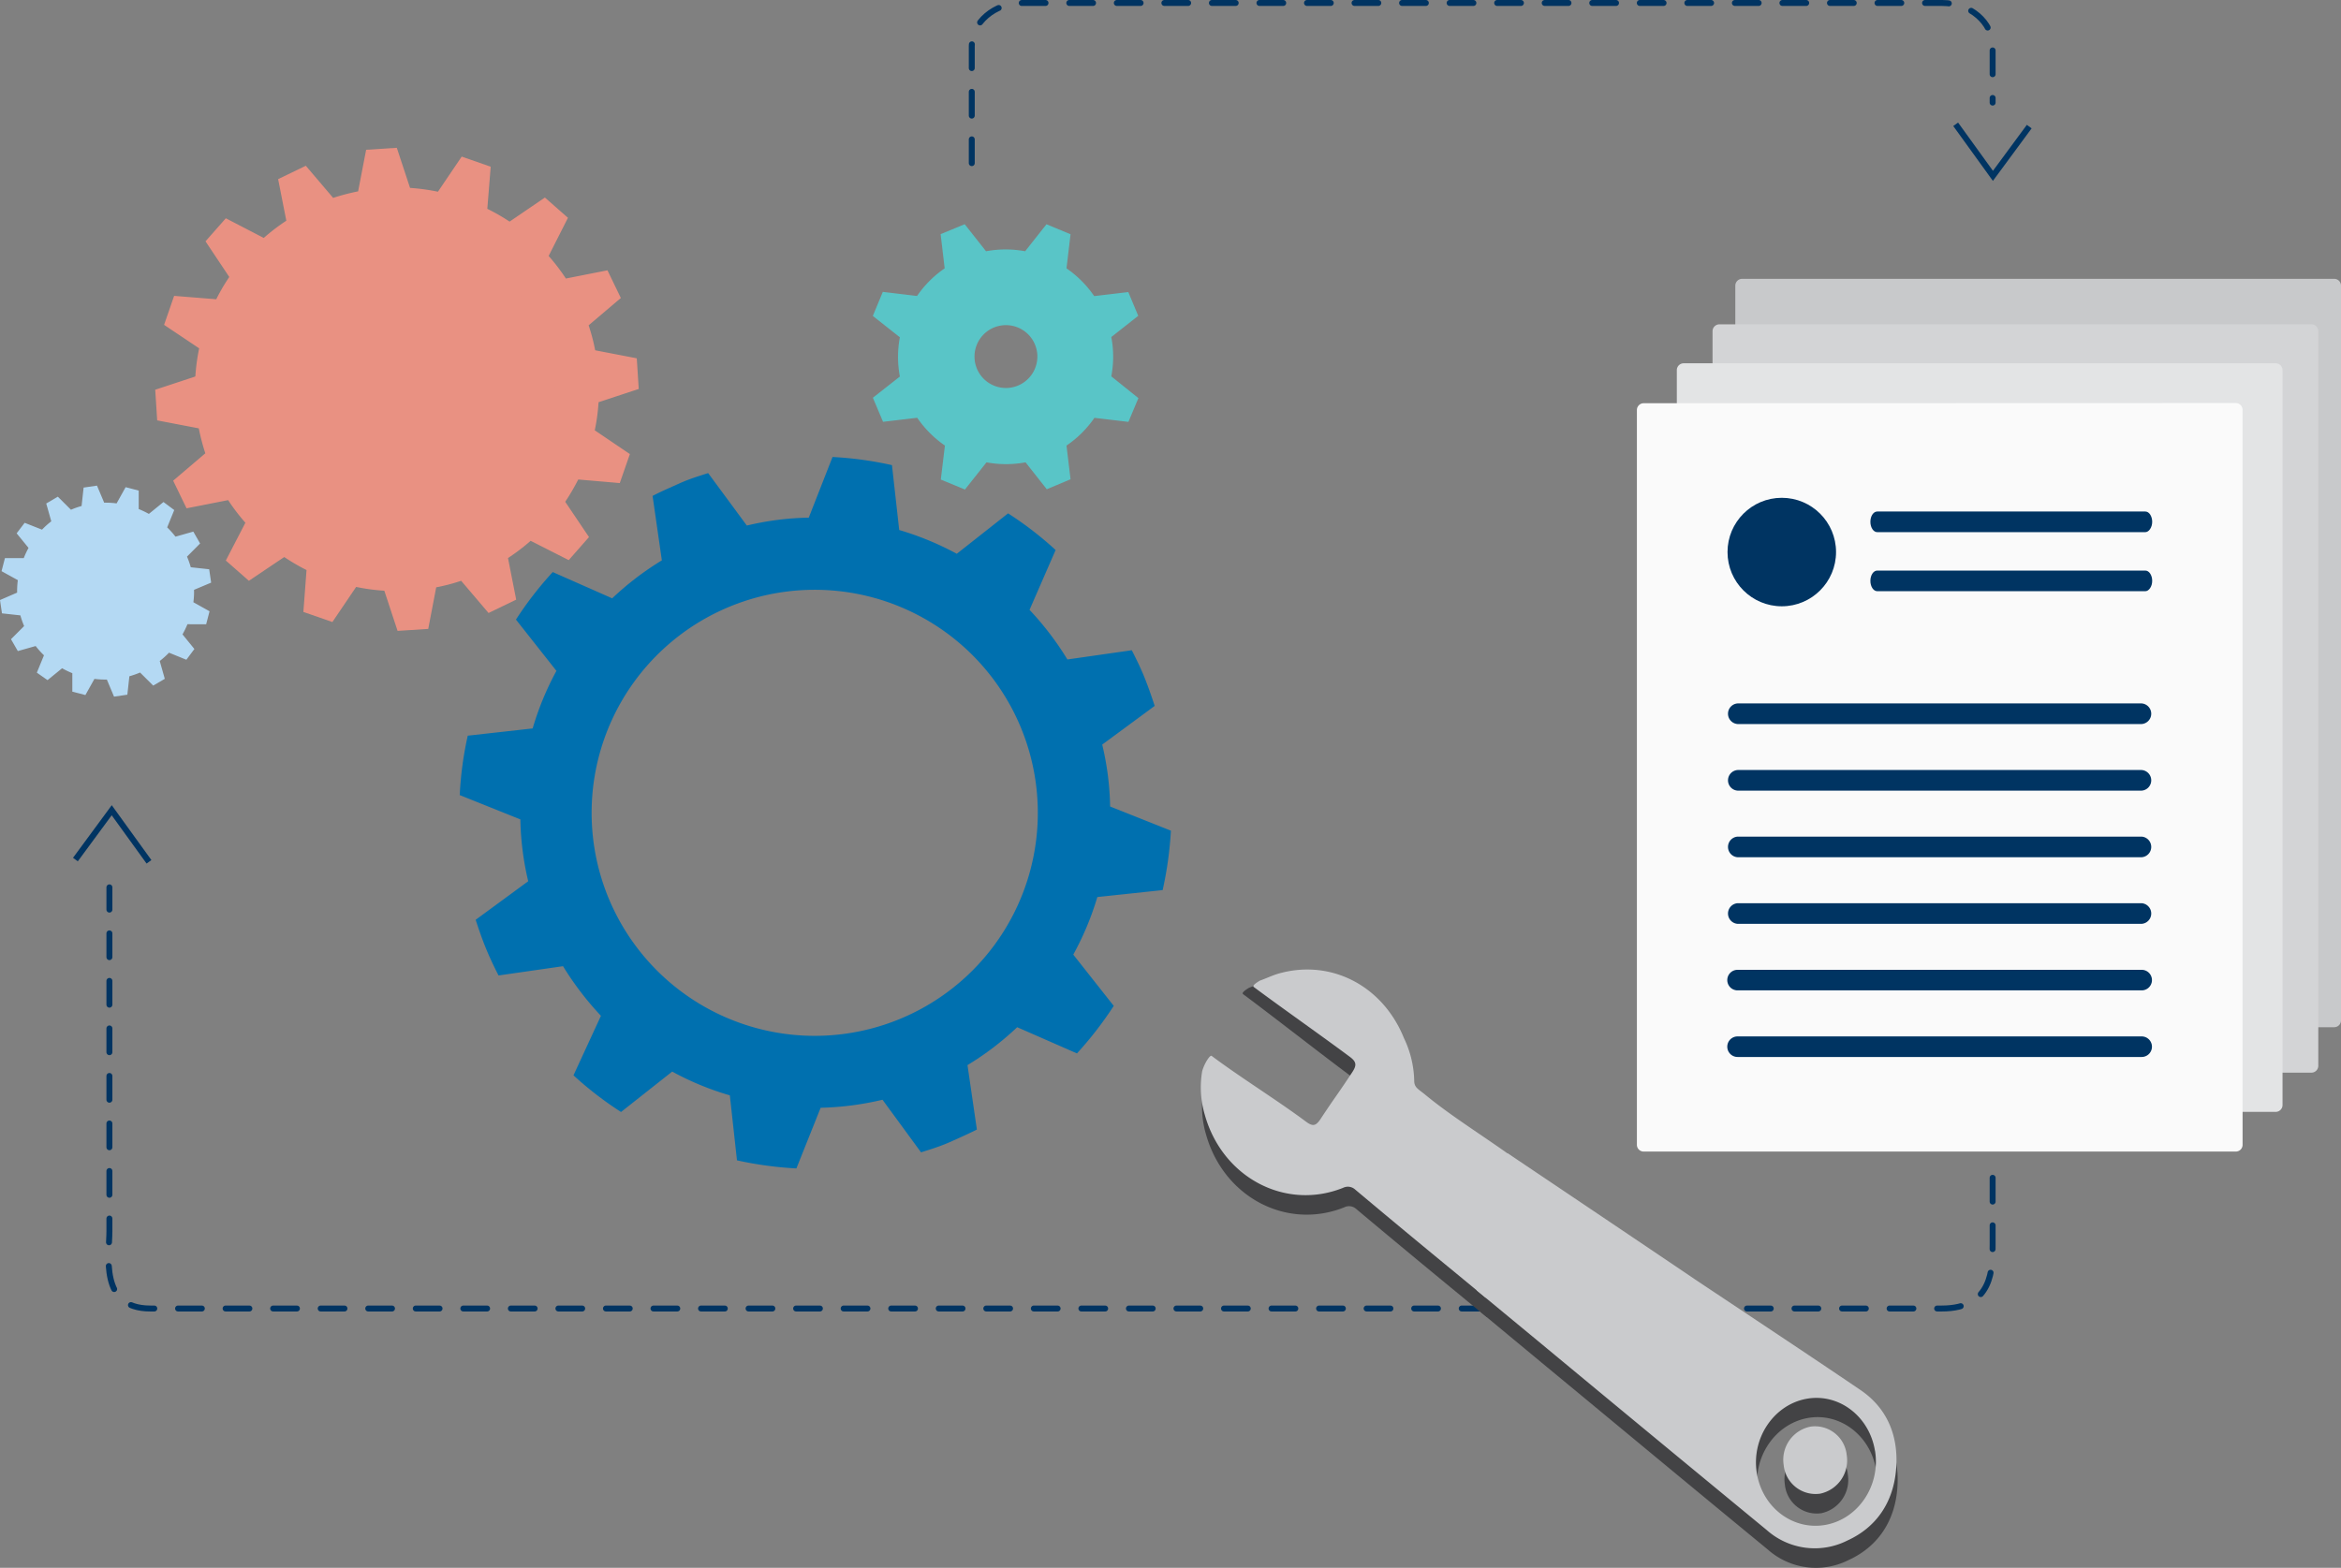 <svg xmlns="http://www.w3.org/2000/svg" viewBox="0 0 393.92 263.89"><rect x="0" y="0" width="393.92" height="263.89" fill="#808080" stroke="none"/><defs><style>.cls-1{fill:#c8c9cb;}.cls-2{fill:#d3d4d6;}.cls-3{fill:#e3e4e5;}.cls-4{fill:#fafafa;}.cls-5{fill:#003462;}.cls-11,.cls-6{fill:none;stroke:#003462;stroke-miterlimit:10;}.cls-6{stroke-linecap:round;stroke-dasharray:4;}.cls-7{fill:#b4d9f3;}.cls-8{fill:#0070af;}.cls-9{fill:#e99182;}.cls-10{fill:#59c5c7;}.cls-12{fill:#434345;}.cls-13{fill:#cacbcd;}</style></defs><g id="Layer_2" data-name="Layer 2"><g id="Layer_1-2" data-name="Layer 1"><path class="cls-1" d="M293.15,46.93A1.16,1.16,0,0,0,292,48.09V171.74a1.16,1.16,0,0,0,1.15,1.16h99.62a1.15,1.15,0,0,0,1.15-1.16V48.09a1.15,1.15,0,0,0-1.15-1.16Z"/><path class="cls-2" d="M289.33,54.59a1.16,1.16,0,0,0-1.16,1.15V179.4a1.16,1.16,0,0,0,1.16,1.15h99.61a1.16,1.16,0,0,0,1.16-1.15V55.74a1.16,1.16,0,0,0-1.16-1.15Z"/><path class="cls-3" d="M283.31,61.15a1.15,1.15,0,0,0-1.15,1.16V186a1.15,1.15,0,0,0,1.15,1.15h99.62a1.15,1.15,0,0,0,1.15-1.15V62.31a1.15,1.15,0,0,0-1.15-1.16Z"/><path class="cls-4" d="M276.59,67.87A1.15,1.15,0,0,0,275.44,69V192.68a1.14,1.14,0,0,0,1.15,1.15h99.62a1.14,1.14,0,0,0,1.15-1.15V69a1.15,1.15,0,0,0-1.15-1.16Z"/><path class="cls-5" d="M360.38,121.87h-68a1.74,1.74,0,0,1,0-3.47h68a1.74,1.74,0,0,1,0,3.47Z"/><path class="cls-5" d="M361,89.57H315.88c-.64,0-1.15-.78-1.15-1.74s.51-1.73,1.15-1.73H361c.63,0,1.15.78,1.15,1.73S361.59,89.57,361,89.57Z"/><path class="cls-5" d="M361,99.51H315.88c-.64,0-1.15-.78-1.15-1.74s.51-1.73,1.15-1.73H361c.63,0,1.15.77,1.15,1.73S361.59,99.51,361,99.51Z"/><path class="cls-5" d="M360.38,133.08h-68a1.74,1.74,0,0,1,0-3.47h68a1.74,1.74,0,0,1,0,3.47Z"/><path class="cls-5" d="M360.38,144.29h-68a1.74,1.74,0,0,1,0-3.47h68a1.74,1.74,0,0,1,0,3.47Z"/><path class="cls-5" d="M360.38,155.5h-68a1.74,1.74,0,0,1,0-3.47h68a1.74,1.74,0,0,1,0,3.47Z"/><path class="cls-5" d="M360.38,166.7h-68a1.73,1.73,0,0,1,0-3.46h68a1.73,1.73,0,1,1,0,3.46Z"/><path class="cls-5" d="M360.38,177.91h-68a1.73,1.73,0,0,1,0-3.46h68a1.73,1.73,0,0,1,0,3.46Z"/><circle class="cls-5" cx="299.82" cy="92.92" r="9.13"/><path class="cls-6" d="M335.3,198.25v11.24c0,4,.07,10.76-8.57,10.76H25.29c-8.64,0-6.88-9-6.88-13.05V149.36"/><path class="cls-6" d="M163.52,27.46V7.77c0-4,3.8-7.27,8.49-7.27H326.82c4.69,0,8.48,3.25,8.48,7.27v9.5"/><path class="cls-7" d="M34.69,105.08l.57-2.19-2.72-1.52a13.25,13.25,0,0,0,.11-2.09l2.88-1.21-.33-2.25-3.1-.34a14.07,14.07,0,0,0-.63-1.79l2.2-2.21-1.14-2-3,.85a14.72,14.72,0,0,0-1.4-1.56l1.19-2.92-1.81-1.35-2.46,2a16.72,16.72,0,0,0-1.71-.82V82.58L21.14,82l-1.52,2.73a14.57,14.57,0,0,0-2.09-.12l-1.21-2.87-2.25.33-.34,3.1a14.07,14.07,0,0,0-1.79.63L9.73,83.6,7.78,84.75l.85,3a13.7,13.7,0,0,0-1.56,1.4L4.15,88,2.8,89.77l2,2.45A15.07,15.07,0,0,0,4,93.94H.83l-.57,2.2L3,97.65a14.79,14.79,0,0,0-.12,2.1L0,101l.33,2.24,3.1.34a14.78,14.78,0,0,0,.63,1.8l-2.21,2.21,1.15,2,3-.85a13.7,13.7,0,0,0,1.4,1.56l-1.2,2.92L8,114.48l2.45-2a15.07,15.07,0,0,0,1.72.83v3.11l2.2.57,1.52-2.72a14.56,14.56,0,0,0,2.09.11l1.21,2.88,2.24-.33.34-3.1a14.78,14.78,0,0,0,1.8-.63l2.21,2.2,1.95-1.14-.85-3a14.72,14.72,0,0,0,1.56-1.4l2.92,1.19,1.35-1.81-2-2.46a14.94,14.94,0,0,0,.83-1.71Zm-13.89,2.3a8.44,8.44,0,1,1,4.83-10.91A8.44,8.44,0,0,1,20.8,107.38Z"/><circle class="cls-7" cx="17.24" cy="98.79" r="12.61" transform="translate(-82.87 92.95) rotate(-76.76)"/><path class="cls-8" d="M195.64,149.82a61.81,61.81,0,0,0,1.39-10l-10.23-4.07a47.91,47.91,0,0,0-1.33-10.42l8.83-6.51c-.52-1.6-1.07-3.17-1.7-4.75s-1.39-3.12-2.15-4.62L179.61,111a50.32,50.32,0,0,0-6.37-8.35l4.39-10.07a58.6,58.6,0,0,0-8-6.17L161,93.21a50.24,50.24,0,0,0-9.69-4l-1.22-10.92a60.18,60.18,0,0,0-10-1.37l-4,10.21a48.22,48.22,0,0,0-10.42,1.33l-6.51-8.83c-1.59.51-3.2,1-4.77,1.71s-3.1,1.36-4.58,2.13l1.56,10.85a49.85,49.85,0,0,0-8.36,6.39l-10-4.42a59.37,59.37,0,0,0-6.19,8l6.81,8.63a49.16,49.16,0,0,0-4,9.69l-10.92,1.22a58.29,58.29,0,0,0-1.35,10l10.2,4.09a49,49,0,0,0,1.32,10.41l-8.84,6.49c.52,1.6,1.07,3.2,1.71,4.77s1.38,3.12,2.14,4.6l10.85-1.56a51.19,51.19,0,0,0,6.38,8.35L96.5,181a58.69,58.69,0,0,0,8,6.17l8.61-6.8a48.17,48.17,0,0,0,9.7,4l1.2,10.94a61.52,61.52,0,0,0,10,1.36l4.08-10.21a49.61,49.61,0,0,0,10.41-1.35l6.48,8.85c1.63-.51,3.22-1,4.8-1.7s3.1-1.38,4.6-2.13l-1.58-10.85a49,49,0,0,0,8.36-6.38l10.06,4.41a61.51,61.51,0,0,0,6.19-8l-6.81-8.63a49,49,0,0,0,4.05-9.69Zm-60.14,24.5a37.54,37.54,0,1,1,39.1-35.92A37.54,37.54,0,0,1,135.5,174.32Z"/><path class="cls-9" d="M104.29,81.31l1.7-4.88-5.91-4a33,33,0,0,0,.64-4.73l6.76-2.23-.33-5.16-7-1.35a32.44,32.44,0,0,0-1.1-4.2l5.42-4.6-2.25-4.66-7,1.38a33.78,33.78,0,0,0-2.9-3.8l3.25-6.42-3.88-3.41-5.94,4.05A33,33,0,0,0,82,35.15l.57-7.09-4.88-1.7-4,5.91A34.24,34.24,0,0,0,69,31.63l-2.23-6.75-5.16.33-1.35,7a36,36,0,0,0-4.2,1.1l-4.6-5.41-4.66,2.25,1.38,7a33.78,33.78,0,0,0-3.8,2.9L38,36.74l-3.42,3.88,4,6a32.14,32.14,0,0,0-2.19,3.75l-7.09-.57-1.69,4.88,5.9,3.95a34.59,34.59,0,0,0-.64,4.74l-6.75,2.23.33,5.16,7,1.34a36,36,0,0,0,1.1,4.2l-5.41,4.61,2.25,4.65,7-1.38a33.89,33.89,0,0,0,2.9,3.81L38,94.35l3.88,3.41,5.95-4a35.25,35.25,0,0,0,3.75,2.19L51.05,103l4.88,1.7,4-5.91a33.11,33.11,0,0,0,4.74.64l2.23,6.76,5.16-.33,1.34-7a32.44,32.44,0,0,0,4.2-1.1l4.61,5.42,4.65-2.25-1.38-7a33.89,33.89,0,0,0,3.81-2.9l6.41,3.25,3.41-3.88-4-5.94a36.27,36.27,0,0,0,2.19-3.75Zm-42.21,8a24.27,24.27,0,1,1,28.55-19A24.27,24.27,0,0,1,62.08,89.33Z"/><circle class="cls-9" cx="66.6" cy="66.18" r="27.57" transform="translate(-13.11 115.8) rotate(-76.72)"/><path class="cls-9" d="M66.6,39.47A26.71,26.71,0,1,1,39.9,66.18,26.71,26.71,0,0,1,66.6,39.47m0-1.72a28.42,28.42,0,1,0,20.11,8.32A28.24,28.24,0,0,0,66.6,37.75Z"/><path class="cls-10" d="M187,56.73l4.53-3.57-1.67-4-5.74.68a18,18,0,0,0-4.66-4.67l.68-5.74-4.05-1.68-3.59,4.54a18,18,0,0,0-6.58,0l-3.59-4.55-4.05,1.67.68,5.76a17.88,17.88,0,0,0-4.65,4.65l-5.76-.69-1.68,4.05,4.55,3.59a17.91,17.91,0,0,0,0,6.61l-4.54,3.57L148.59,71l5.75-.68A18.19,18.19,0,0,0,159,75l-.69,5.72,4.06,1.68L166,77.82a17.92,17.92,0,0,0,6.57,0l3.57,4.53,4-1.68L179.46,75a18,18,0,0,0,4.7-4.67l5.72.68,1.68-4L187,63.35A17.76,17.76,0,0,0,187,56.73ZM169.55,65.3a5.29,5.29,0,1,1,5-5.59A5.3,5.3,0,0,1,169.55,65.3Z"/><polyline class="cls-11" points="12.69 144.68 18.8 136.38 25.07 145.06"/><polyline class="cls-11" points="341.46 21.31 335.35 29.6 329.08 20.92"/><g id="bu40kp"><path class="cls-12" d="M253.93,197.44c1.79,1.19,29.75,20,31.47,21.18,9.26,6.19,18.55,12.32,27.77,18.58,4.47,3,6.5,7.61,6.1,13.21s-3.25,9.91-8.21,12.18a12.2,12.2,0,0,1-13.58-1.76c-12.69-10.43-25.33-20.94-38-31.41-.12-.11-10.7-8.85-10.82-9,3.19-4.82-3.53-15.34-.34-20.17m67.38,47.19c-.95-5.86-6.16-9.78-11.61-8.74s-9.23,6.64-8.28,12.5,6.18,9.74,11.65,8.7S316.65,253.31,315.71,247.48Z"/><path class="cls-12" d="M250.2,221.72l-4.95-4.08q-8.52-7-17-14.11a1.8,1.8,0,0,0-2.06-.31c-9.69,3.87-20.28-1.71-23.25-12.26a16.38,16.38,0,0,1-.45-7.36c.38-1.35,1.33-2.78,1.58-2.59,4.92,3.68,10.95,7.4,15.88,11.07,1.16.86,1.68.76,2.49-.47,2.68-4.07,2.62-3.78,5.31-7.85.8-1.22.68-1.78-.45-2.63-5-3.71-13.13-10.09-18.12-13.79-.27-.21.19-.58,1-1.08,1.09-.39,2.15-.9,3.26-1.21,8.74-2.45,19.44,4.14,23,12.94a17.46,17.46,0,0,1,1.74,7.21c0,1.16.7,1.4,1.84,2.34,4.44,3.68,10.16,7.18,14.91,10.64.24.17-1.07-.64-.7-.44-.66,1-1.26,1.85-1.85,2.74a1.78,1.78,0,0,0,.39,2.39q3,2.26,6,4.5a2.86,2.86,0,0,0,.64.31Z"/><path class="cls-12" d="M310.93,248.16a5.73,5.73,0,0,1-4.44,6.54,5.39,5.39,0,0,1-6.15-4.83,5.69,5.69,0,0,1,4.58-6.47A5.36,5.36,0,0,1,310.93,248.16Z"/></g><g id="bu40kp-2" data-name="bu40kp"><path class="cls-13" d="M253.74,194.15c1.79,1.19,29.75,20,31.47,21.19,9.26,6.18,18.55,12.32,27.77,18.57,4.47,3,6.5,7.61,6.09,13.22s-3.24,9.91-8.21,12.17a12.16,12.16,0,0,1-13.57-1.76q-19-15.65-38-31.41c-.12-.1-10.7-8.84-10.82-8.95,3.18-4.83-3.54-15.34-.34-20.18m67.37,47.2c-.95-5.86-6.15-9.78-11.6-8.74s-9.23,6.63-8.28,12.5,6.18,9.73,11.65,8.69S316.46,250,315.51,244.2Z"/><path class="cls-13" d="M250,218.44l-4.95-4.09q-8.53-7-17-14.11a1.82,1.82,0,0,0-2.06-.3c-9.69,3.87-20.28-1.72-23.25-12.27a16.24,16.24,0,0,1-.45-7.36c.37-1.35,1.33-2.78,1.58-2.59,4.92,3.68,10.95,7.4,15.88,11.07,1.15.86,1.67.76,2.48-.47,2.69-4.07,2.63-3.77,5.32-7.85.8-1.22.68-1.78-.46-2.62-5-3.72-11.12-8-16.11-11.71-.27-.2.19-.58,1-1.07,1.09-.39,2.15-.91,3.25-1.22,8.75-2.44,17.44,2.06,21,10.86a17.37,17.37,0,0,1,1.74,7.2c0,1.16.7,1.4,1.84,2.34,4.44,3.68,10.16,7.18,14.91,10.65.23.17-1.07-.65-.7-.45-.66,1-1.26,1.85-1.85,2.74a1.79,1.79,0,0,0,.38,2.39l6.05,4.51a4.19,4.19,0,0,0,.65.31Z"/><path class="cls-13" d="M310.74,244.87a5.72,5.72,0,0,1-4.44,6.54,5.39,5.39,0,0,1-6.16-4.82,5.68,5.68,0,0,1,4.58-6.47A5.36,5.36,0,0,1,310.74,244.87Z"/></g></g></g></svg>